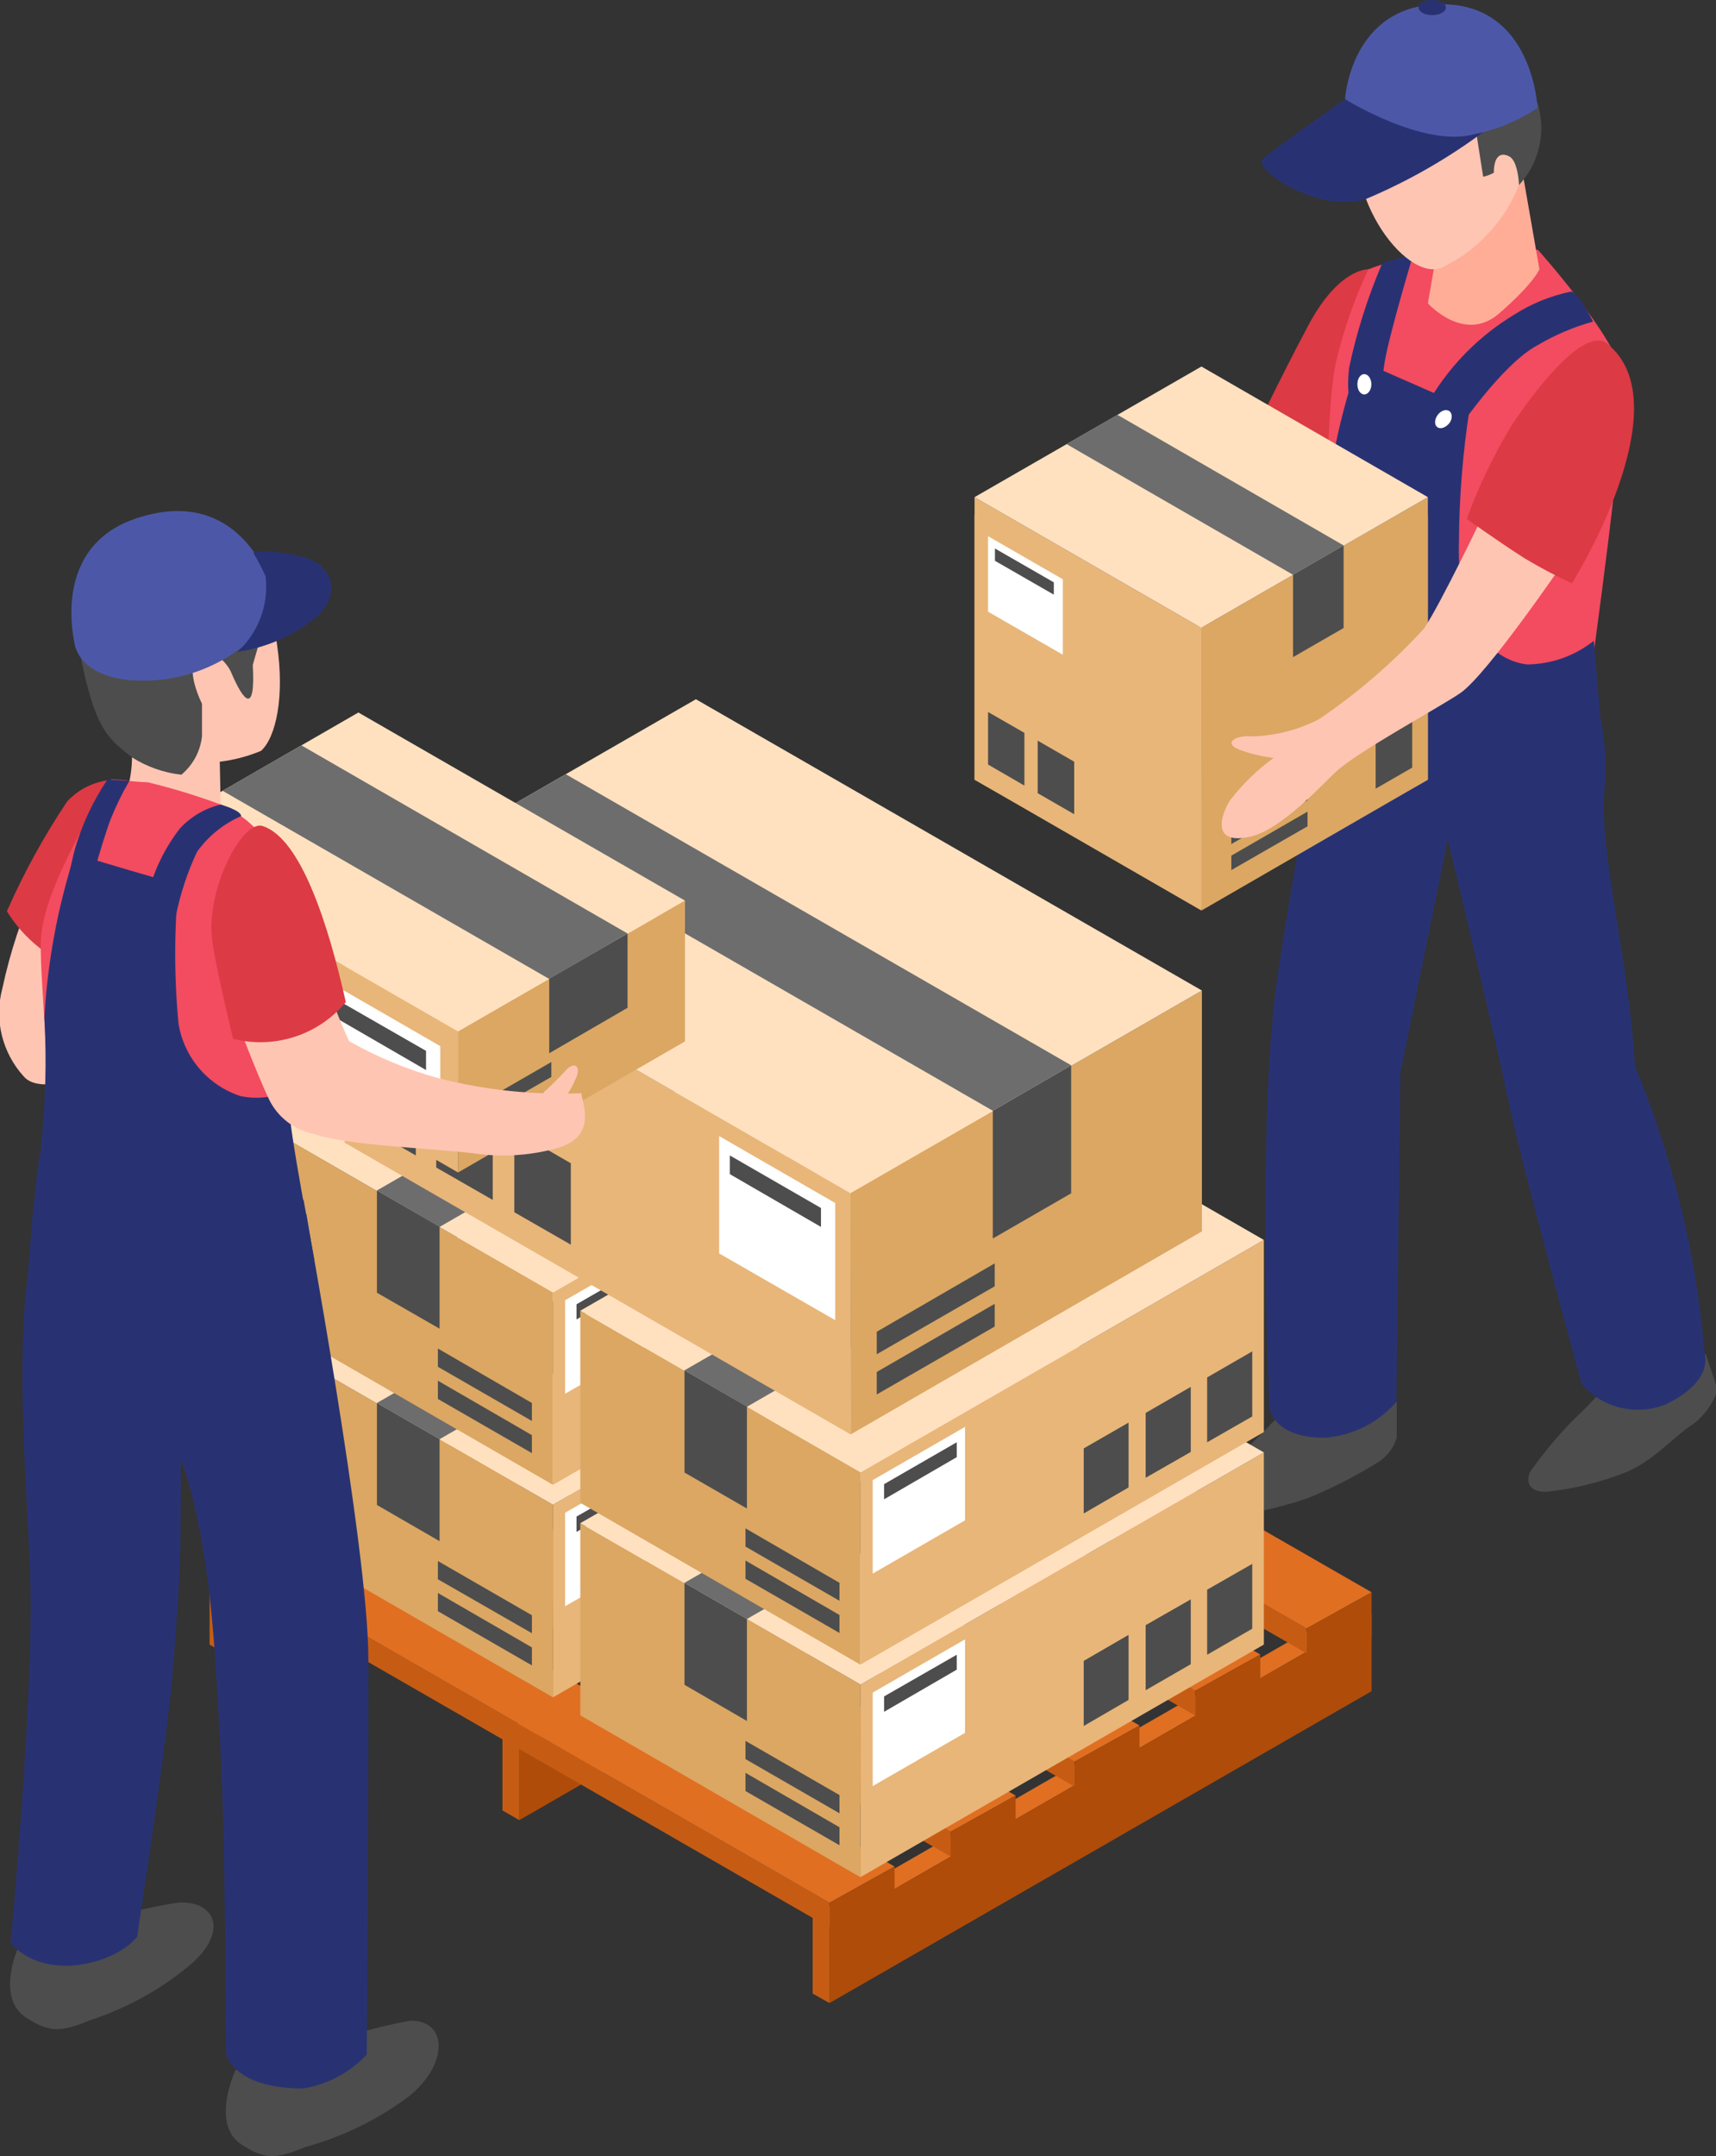 <?xml version="1.0" encoding="UTF-8"?> <svg xmlns="http://www.w3.org/2000/svg" width="82" height="103" viewBox="0 0 82 103" fill="none"><rect x="0" y="0" width="82" height="103" fill="#333333" stroke="none"/> <g clip-path="url(#clip0_1260_1825)"> <path d="M61.528 67.201C61.528 67.201 60.678 68.117 59.532 69.224C58.387 70.332 58.16 70.535 57.184 71.485C56.606 72.039 57.082 72.548 58.171 72.502C59.647 72.359 61.101 72.044 62.504 71.564C63.641 71.099 64.738 70.539 65.781 69.891C66.244 69.624 66.589 69.192 66.745 68.682V66.975L61.528 67.201Z" fill="#4D4D4D"></path> <path d="M77.123 65.686C76.622 66.364 76.06 66.996 75.444 67.574C74.607 68.387 73.847 69.276 73.176 70.23C72.961 70.501 72.836 71.304 73.925 71.259C75.164 71.128 76.38 70.835 77.543 70.388C78.926 69.902 80.094 68.512 80.945 68.003C81.477 67.585 81.872 67.019 82.079 66.376L81.512 64.691L77.123 65.686Z" fill="#4D4D4D"></path> <path d="M76.647 38.003C76.83 36.286 76.652 34.551 76.124 32.906C75.597 31.262 74.732 29.744 73.585 28.451C73.868 26.349 64.046 29.299 64.046 29.299C64.046 29.299 61.948 40.603 61.052 46.605C60.043 53.388 60.655 67.212 60.655 67.212C60.655 67.212 60.78 68.693 63.32 68.682C64.635 68.579 65.857 67.966 66.723 66.975L66.916 51.251L69.184 40.094C69.184 40.094 71.35 49.137 72.042 52.416C72.768 55.874 75.581 66.116 75.581 66.116C76.071 66.683 76.73 67.081 77.461 67.251C78.193 67.422 78.96 67.357 79.652 67.065C81.921 65.935 81.456 64.691 81.456 64.691C81.072 59.957 79.947 55.311 78.121 50.923C77.86 45.995 76.465 40.886 76.647 38.003Z" fill="#283273"></path> <path d="M65.385 12.864C65.385 12.864 63.989 12.796 62.538 15.509C61.086 18.222 59.702 21.161 59.702 21.161C61.367 21.535 62.892 22.369 64.103 23.568C67.245 20.697 67.755 14.186 65.385 12.864Z" fill="#DC3A44"></path> <path d="M65.385 12.864C64.74 14.238 64.235 15.673 63.876 17.148C63.15 19.906 63.411 32.781 63.411 32.781C65.831 34.213 68.658 34.809 71.452 34.477C73.174 34.381 74.796 33.638 75.989 32.397C75.989 32.397 77.77 19.793 77.531 17.984C77.293 16.176 73.494 11.937 73.494 11.937C73.494 11.937 68.413 11.677 65.385 12.864Z" fill="#F34B60"></path> <path d="M68.821 11.1L68.231 14.491C68.231 14.491 69.966 16.424 71.634 14.977C73.301 13.531 73.562 12.864 73.562 12.864L72.757 8.252L68.821 11.1Z" fill="#FFAD97"></path> <path d="M69.558 20.686C69.558 20.686 71.747 17.408 73.471 16.492C74.302 16 75.194 15.62 76.125 15.362C76.125 15.362 75.501 14.073 75.082 13.926C74.097 14.129 73.159 14.512 72.314 15.057C70.705 16.039 69.355 17.392 68.379 19.002C67.018 21.477 68.56 22.076 69.558 20.686Z" fill="#283273"></path> <path d="M66.054 12.57C65.36 14.183 64.828 15.86 64.466 17.577C64.296 19.205 64.613 19.702 65.271 19.759C65.929 19.816 65.963 18.629 66.156 17.363C66.348 16.096 67.539 12.129 67.539 12.129L66.054 12.57Z" fill="#283273"></path> <path d="M76.159 30.611C75.257 31.33 74.139 31.728 72.983 31.741C71.6 31.594 69.581 30.249 69.717 25.886C69.728 23.755 69.898 21.627 70.227 19.522L64.942 17.204C63.827 20.357 63.245 23.673 63.218 27.016C62.935 33.516 62.821 35.754 62.821 35.754C65.812 35.944 68.813 35.944 71.804 35.754C73.399 35.633 74.981 35.379 76.533 34.996L76.159 30.611Z" fill="#283273"></path> <path d="M65.532 18.357C65.532 18.629 65.373 18.843 65.192 18.843C65.01 18.843 64.863 18.629 64.863 18.357C64.863 18.086 65.01 17.871 65.192 17.871C65.373 17.871 65.532 18.086 65.532 18.357Z" fill="white"></path> <path d="M68.696 19.827C68.537 20.053 68.537 20.313 68.696 20.415C68.855 20.516 69.093 20.415 69.252 20.222C69.411 20.03 69.411 19.736 69.252 19.635C69.093 19.533 68.855 19.612 68.696 19.827Z" fill="white"></path> <path d="M64.489 20.46C64.273 21.59 64.386 24.981 66.337 25.501C68.095 25.965 68.606 23.896 68.969 22.28C67.398 21.884 65.89 21.271 64.489 20.46Z" fill="#283273"></path> <path d="M71.203 3.176C70.693 2.797 70.098 2.546 69.47 2.448C68.841 2.349 68.198 2.404 67.596 2.609C66.993 2.814 66.451 3.162 66.014 3.623C65.577 4.085 65.26 4.645 65.09 5.256C63.785 8.953 67.142 13.565 68.923 12.773C70.594 11.963 71.9 10.56 72.587 8.839C72.872 7.857 72.895 6.818 72.652 5.824C72.409 4.831 71.909 3.918 71.203 3.176Z" fill="#FFC5B3"></path> <path d="M57.4 43.384V29.989L68.231 24.608V37.246L57.4 43.384Z" fill="#DBA763"></path> <path d="M57.4 43.384V29.989L46.569 24.608V37.246L57.4 43.384Z" fill="#E8B679"></path> <path d="M57.411 43.497L57.4 29.989L68.231 23.749V37.246L57.411 43.497Z" fill="#DBA763"></path> <path d="M57.411 43.497L57.4 29.989L46.569 23.749V37.246L57.411 43.497Z" fill="#E8B679"></path> <path d="M46.569 23.749L57.4 29.989L68.231 23.749L57.411 17.509L46.569 23.749Z" fill="#FFE1C0"></path> <path d="M64.205 30L61.789 31.391V27.457L64.205 26.055V30Z" fill="#4D4D4D"></path> <path d="M64.205 26.055L53.396 19.815L50.969 21.217L61.789 27.457L64.205 26.055Z" fill="#6D6D6D"></path> <path d="M58.84 41.564V40.874L62.481 38.772V39.473L58.84 41.564Z" fill="#4D4D4D"></path> <path d="M58.84 40.321V39.631L62.481 37.529V38.229L58.84 40.321Z" fill="#4D4D4D"></path> <path d="M65.736 35.268V37.675L67.483 36.669V34.262L65.736 35.268Z" fill="#4D4D4D"></path> <path d="M48.951 35.008V37.528L47.215 36.522V34.013L48.951 35.008Z" fill="#4D4D4D"></path> <path d="M51.332 36.387V38.896L49.586 37.89V35.381L51.332 36.387Z" fill="#4D4D4D"></path> <path d="M50.788 27.672V31.277L47.215 29.22V25.614L50.788 27.672Z" fill="white"></path> <path d="M50.357 28.406V27.819L47.544 26.202V26.79L50.357 28.406Z" fill="#4D4D4D"></path> <path d="M70.908 24.529C70.908 24.529 68.855 28.825 68.05 30.023C66.553 31.655 64.871 33.108 63.037 34.352C62.05 34.863 60.961 35.145 59.85 35.177C58.999 35.098 58.432 35.517 59.249 35.822C59.769 36.011 60.309 36.14 60.859 36.206C60.069 36.78 59.366 37.466 58.772 38.241C58.307 38.987 57.899 40.377 59.736 39.97C61.222 39.654 63.275 37.382 63.819 36.884C64.829 35.923 68.878 33.742 69.796 33.098C71.089 32.193 74.753 26.813 74.753 26.813C74.753 26.813 73.585 23.964 70.908 24.529Z" fill="#FFC5B3"></path> <path d="M76.806 16.424C75.739 15.577 73.471 18.471 72.269 20.268C71.395 21.7 70.666 23.214 70.091 24.789C70.091 24.789 71.554 25.84 72.847 26.666C73.58 27.107 74.338 27.507 75.116 27.864C75.116 27.864 80.458 19.352 76.806 16.424Z" fill="#DC3A44"></path> <path d="M64.795 6.432C65.198 6.873 65.713 7.197 66.286 7.37C66.859 7.543 67.469 7.559 68.05 7.415C68.939 7.262 69.792 6.948 70.567 6.488L70.874 8.444C71.052 8.405 71.225 8.341 71.384 8.252C71.384 7.483 71.69 7.246 72.121 7.472C72.552 7.698 72.586 8.84 72.586 8.84C73.03 8.36 73.349 7.78 73.517 7.15C73.685 6.52 73.697 5.858 73.55 5.222C73.278 3.855 71.452 1.13 68.821 1.368C67.819 1.402 66.854 1.747 66.058 2.355C65.263 2.963 64.679 3.804 64.386 4.759C64.312 5.05 64.31 5.355 64.381 5.646C64.452 5.938 64.594 6.208 64.795 6.432Z" fill="#4D4D4D"></path> <path d="M64.273 4.736C64.273 4.736 60.939 7.076 60.36 7.574C59.782 8.071 63.003 10.23 65.271 9.507C67.287 8.659 69.191 7.57 70.942 6.262L64.273 4.736Z" fill="#283273"></path> <path d="M64.273 4.736C64.273 4.736 68.05 7.087 70.454 6.409C71.533 6.193 72.558 5.766 73.471 5.154C73.471 5.154 73.267 0.203 68.9 0.203C64.534 0.203 64.273 4.736 64.273 4.736Z" fill="#4C58A7"></path> <path d="M69.093 0.362C69.093 0.565 68.799 0.723 68.436 0.723C68.073 0.723 67.789 0.565 67.789 0.362C67.789 0.158 68.05 0 68.436 0C68.821 0 69.093 0.158 69.093 0.362Z" fill="#283273"></path> <path d="M64.659 76.651L38.834 91.515L39.639 92.024L65.543 77.114L64.659 76.651Z" fill="#E06F22"></path> <path d="M65.543 77.114L39.639 92.024V95.686L65.543 80.788V77.114Z" fill="#AF4C09"></path> <path d="M38.834 95.234V91.515L39.639 92.024V95.686L38.834 95.234Z" fill="#C65C14"></path> <path d="M35.828 59.978L10.015 74.853L10.82 75.362L36.713 60.453L35.828 59.978Z" fill="#E06F22"></path> <path d="M36.713 60.453L10.82 75.351V79.025L36.713 64.126V60.453Z" fill="#AF4C09"></path> <path d="M10.015 78.561V74.853L10.82 75.351V79.025L10.015 78.561Z" fill="#C65C14"></path> <path d="M49.824 67.902L24.01 82.778L24.816 83.275L50.709 68.377L49.824 67.902Z" fill="#E06F22"></path> <path d="M50.708 68.376L24.815 83.275V86.949L50.708 72.039V68.376Z" fill="#AF4C09"></path> <path d="M24.01 86.485V82.778L24.816 83.275V86.949L24.01 86.485Z" fill="#C65C14"></path> <path d="M39.639 90.894L10.015 73.848V75.034L39.639 92.081V90.894Z" fill="#C65C14"></path> <path d="M42.747 89.164L39.639 90.894L10.015 73.848L13.1 72.118L42.747 89.164Z" fill="#E06F22"></path> <path d="M42.746 89.164L39.639 90.894V93.109L42.746 91.312V89.164Z" fill="#AF4C09"></path> <path d="M45.423 87.502L15.708 70.377V71.564L45.423 88.689V87.502Z" fill="#C65C14"></path> <path d="M48.531 85.773L45.423 87.503L15.708 70.377L18.793 68.648L48.531 85.773Z" fill="#E06F22"></path> <path d="M48.531 85.773L45.423 87.502V89.718L48.531 87.909V85.773Z" fill="#AF4C09"></path> <path d="M51.343 84.157L21.549 66.998V68.184L51.343 85.344V84.157Z" fill="#C65C14"></path> <path d="M54.451 82.427L51.343 84.157L21.549 66.998L24.645 65.268L54.451 82.427Z" fill="#E06F22"></path> <path d="M54.451 82.427L51.343 84.157V86.372L54.451 84.575V82.427Z" fill="#AF4C09"></path> <path d="M57.116 80.766L27.401 63.719V64.906L57.116 81.953V80.766Z" fill="#C65C14"></path> <path d="M60.224 79.036L57.116 80.766L27.401 63.719L30.498 61.99L60.224 79.036Z" fill="#E06F22"></path> <path d="M60.224 79.036L57.117 80.765V82.981L60.224 81.172V79.036Z" fill="#AF4C09"></path> <path d="M62.436 77.793L32.653 60.667V61.854L62.436 78.98V77.793Z" fill="#C65C14"></path> <path d="M65.543 76.063L62.436 77.793L32.653 60.667L35.737 58.938L65.543 76.063Z" fill="#E06F22"></path> <path d="M65.543 76.063L62.436 77.793V80.008L65.543 78.199V76.063Z" fill="#AF4C09"></path> <path d="M26.426 81.082V71.881L13.031 64.172V73.35L26.426 81.082Z" fill="#DBA763"></path> <path d="M26.426 81.082V71.881L45.696 60.792V69.97L26.426 81.082Z" fill="#E8B679"></path> <path d="M45.695 60.792L26.426 71.881L13.031 64.172L32.312 53.071L45.695 60.792Z" fill="#FFE1C0"></path> <path d="M18.011 71.892L21.005 73.621V68.749L18.011 67.02V71.892Z" fill="#4D4D4D"></path> <path d="M18.011 67.02L37.269 55.931L40.263 57.661L21.005 68.75L18.011 67.02Z" fill="#6D6D6D"></path> <path d="M25.417 79.556V78.697L20.925 76.097V76.967L25.417 79.556Z" fill="#4D4D4D"></path> <path d="M25.417 78.019V77.16L20.925 74.571V75.441L25.417 78.019Z" fill="#4D4D4D"></path> <path d="M42.985 67.348V70.456L45.14 69.213V66.116L42.985 67.348Z" fill="#4D4D4D"></path> <path d="M40.059 69.043V72.152L42.202 70.909V67.811L40.059 69.043Z" fill="#4D4D4D"></path> <path d="M37.087 70.75V73.847L39.231 72.615V69.507L37.087 70.75Z" fill="#4D4D4D"></path> <path d="M27.004 72.265V76.73L31.428 74.187V69.71L27.004 72.265Z" fill="white"></path> <path d="M27.549 73.181V72.446L31.019 70.457V71.169L27.549 73.181Z" fill="#4D4D4D"></path> <path d="M41.113 89.673L41.125 80.472L27.73 72.763V81.941L41.113 89.673Z" fill="#DBA763"></path> <path d="M41.114 89.673L41.125 80.472L60.394 69.383V78.561L41.114 89.673Z" fill="#E8B679"></path> <path d="M60.394 69.382L41.125 80.472L27.73 72.762L47.011 61.673L60.394 69.382Z" fill="#FFE1C0"></path> <path d="M32.709 80.483L35.692 82.212V77.34L32.709 75.611V80.483Z" fill="#4D4D4D"></path> <path d="M32.709 75.611L51.967 64.522L54.962 66.251L35.692 77.34L32.709 75.611Z" fill="#6D6D6D"></path> <path d="M40.115 88.147V87.288L35.624 84.688V85.558L40.115 88.147Z" fill="#4D4D4D"></path> <path d="M40.115 86.621V85.75L35.624 83.162V84.032L40.115 86.621Z" fill="#4D4D4D"></path> <path d="M57.684 75.939V79.047L59.839 77.804V74.707L57.684 75.939Z" fill="#4D4D4D"></path> <path d="M54.746 77.634V80.743L56.901 79.499V76.402L54.746 77.634Z" fill="#4D4D4D"></path> <path d="M51.786 79.341V82.45L53.929 81.206V78.098L51.786 79.341Z" fill="#4D4D4D"></path> <path d="M41.703 80.856V85.321L46.115 82.778V78.312L41.703 80.856Z" fill="white"></path> <path d="M42.248 81.772V81.037L45.718 79.047V79.76L42.248 81.772Z" fill="#4D4D4D"></path> <path d="M26.426 70.931V61.741L13.031 54.021V63.199L26.426 70.931Z" fill="#DBA763"></path> <path d="M26.426 70.931V61.741L45.696 50.641V59.819L26.426 70.931Z" fill="#E8B679"></path> <path d="M45.695 50.641L26.426 61.741L13.031 54.021L32.312 42.932L45.695 50.641Z" fill="#FFE1C0"></path> <path d="M18.011 61.753L21.005 63.471V58.599L18.011 56.869V61.753Z" fill="#4D4D4D"></path> <path d="M18.011 56.869L37.269 45.791L40.263 47.51L21.005 58.61L18.011 56.869Z" fill="#6D6D6D"></path> <path d="M25.417 69.416V68.557L20.925 65.957V66.828L25.417 69.416Z" fill="#4D4D4D"></path> <path d="M25.417 67.879V67.02L20.925 64.42V65.291L25.417 67.879Z" fill="#4D4D4D"></path> <path d="M42.985 57.209V60.306L45.14 59.074V55.965L42.985 57.209Z" fill="#4D4D4D"></path> <path d="M40.059 58.904V62.001L42.202 60.769V57.661L40.059 58.904Z" fill="#4D4D4D"></path> <path d="M37.087 60.599V63.708L39.231 62.465V59.367L37.087 60.599Z" fill="#4D4D4D"></path> <path d="M27.004 62.114V66.579L31.428 64.036V59.571L27.004 62.114Z" fill="white"></path> <path d="M27.549 63.03V62.306L31.019 60.306V61.018L27.549 63.03Z" fill="#4D4D4D"></path> <path d="M41.113 79.522L41.125 70.332L27.73 62.612V71.79L41.113 79.522Z" fill="#DBA763"></path> <path d="M41.114 79.522L41.125 70.332L60.394 59.232V68.41L41.114 79.522Z" fill="#E8B679"></path> <path d="M60.394 59.232L41.125 70.332L27.73 62.612L47.011 51.523L60.394 59.232Z" fill="#FFE1C0"></path> <path d="M32.709 70.343L35.692 72.062V67.19L32.709 65.46V70.343Z" fill="#4D4D4D"></path> <path d="M32.709 65.46L51.967 54.383L54.962 56.101L35.692 67.201L32.709 65.46Z" fill="#6D6D6D"></path> <path d="M40.115 78.007V77.148L35.624 74.548V75.419L40.115 78.007Z" fill="#4D4D4D"></path> <path d="M40.115 76.47V75.611L35.624 73.011V73.881L40.115 76.47Z" fill="#4D4D4D"></path> <path d="M57.684 65.799V68.897L59.839 67.664V64.556L57.684 65.799Z" fill="#4D4D4D"></path> <path d="M54.746 67.495V70.592L56.901 69.36V66.251L54.746 67.495Z" fill="#4D4D4D"></path> <path d="M51.786 69.19V72.299L53.929 71.055V67.958L51.786 69.19Z" fill="#4D4D4D"></path> <path d="M41.703 70.705V75.17L46.115 72.627V68.162L41.703 70.705Z" fill="white"></path> <path d="M42.248 71.621V70.897L45.718 68.897V69.609L42.248 71.621Z" fill="#4D4D4D"></path> <path d="M40.648 68.523L40.637 56.994L57.434 47.318V58.825L40.648 68.523Z" fill="#DBA763"></path> <path d="M40.648 68.523L40.637 56.994L16.468 43.067V54.586L40.648 68.523Z" fill="#E8B679"></path> <path d="M16.468 43.067L40.637 56.994L57.434 47.318L33.254 33.403L16.468 43.067Z" fill="#FFE1C0"></path> <path d="M51.185 57.005L47.442 59.164V53.06L51.185 50.89V57.005Z" fill="#4D4D4D"></path> <path d="M51.185 50.889L27.038 36.986L23.284 39.145L47.442 53.06L51.185 50.889Z" fill="#6D6D6D"></path> <path d="M41.896 66.613V65.539L47.533 62.284V63.369L41.896 66.613Z" fill="#4D4D4D"></path> <path d="M41.896 64.692V63.618L47.533 60.351V61.447L41.896 64.692Z" fill="#4D4D4D"></path> <path d="M19.87 51.308V55.196L17.171 53.648V49.748L19.87 51.308Z" fill="#4D4D4D"></path> <path d="M23.545 53.433V57.321L20.846 55.773V51.884L23.545 53.433Z" fill="#4D4D4D"></path> <path d="M27.277 55.569V59.458L24.577 57.909V54.01L27.277 55.569Z" fill="#4D4D4D"></path> <path d="M39.911 57.468V63.064L34.365 59.876V54.27L39.911 57.468Z" fill="white"></path> <path d="M39.231 58.61V57.706L34.876 55.196V56.089L39.231 58.61Z" fill="#4D4D4D"></path> <path d="M21.889 56.01V49.262L32.732 43.011V49.748L21.889 56.01Z" fill="#DBA763"></path> <path d="M21.889 56.01V49.262L6.283 40.275V47.012L21.889 56.01Z" fill="#E8B679"></path> <path d="M6.283 40.287L21.889 49.273L32.732 43.022L17.126 34.036L6.283 40.287Z" fill="#FFE1C0"></path> <path d="M22.706 54.778V54.077L26.347 51.975V52.687L22.706 54.778Z" fill="#4D4D4D"></path> <path d="M22.706 53.535V52.834L26.347 50.731V51.444L22.706 53.535Z" fill="#4D4D4D"></path> <path d="M8.983 43V46.131L6.805 44.887V41.745L8.983 43Z" fill="#4D4D4D"></path> <path d="M11.943 44.706V47.849L9.765 46.594V43.463L11.943 44.706Z" fill="#4D4D4D"></path> <path d="M21.039 49.974V53.715L15.493 50.528V46.775L21.039 49.974Z" fill="white"></path> <path d="M20.358 51.116V50.2L16.003 47.702V48.595L20.358 51.116Z" fill="#4D4D4D"></path> <path d="M29.987 48.143L26.245 50.313V46.752L29.987 44.593V48.143Z" fill="#4D4D4D"></path> <path d="M29.987 44.593L14.404 35.607L10.638 37.777L26.244 46.764L29.987 44.593Z" fill="#6D6D6D"></path> <path d="M5.24 50.957C6.147 47.905 6.601 44.559 5.081 42.095L1.781 42.174C1.043 43.789 0.484 45.48 0.113 47.216C-0.083 47.946 -0.092 48.713 0.086 49.448C0.265 50.182 0.625 50.861 1.134 51.421C1.996 52.45 5.07 51.082 5.183 51.003L5.24 50.957Z" fill="#FFC5B3"></path> <path d="M14.279 98.185C15.971 97.412 17.755 96.858 19.587 96.534C21.334 96.466 21.504 98.513 19.587 100.106C18.098 101.231 16.409 102.063 14.608 102.559C13.19 103.136 12.68 103.181 11.546 102.446C10.037 101.474 11.251 98.897 11.251 98.897L14.279 98.185Z" fill="#4D4D4D"></path> <path d="M4.026 92.137C5.477 91.523 7.002 91.101 8.563 90.882C10.321 90.814 10.945 92.318 9.028 93.912C7.635 95.06 6.039 95.938 4.321 96.5C2.903 97.077 2.404 97.111 1.27 96.399C-0.284 95.415 0.93 92.838 0.964 92.838L4.026 92.137Z" fill="#4D4D4D"></path> <path d="M14.506 57.321C14.506 57.321 17.602 73.983 17.602 79.217C17.602 88.441 17.523 98.151 17.523 98.151C16.718 99.005 15.654 99.573 14.495 99.767C11.092 99.767 10.797 98.094 10.797 98.094C10.797 98.094 10.797 87.096 10.457 82.099C10.253 78.629 10.049 73.723 8.642 69.665C8.642 73.814 8.642 75.147 8.268 79.658C8.019 83.049 6.624 91.933 6.556 92.521C5.489 93.821 2.189 94.703 0.51 92.826C0.647 91.357 1.577 81.025 1.452 75.667C1.338 70.75 0.08 59.096 2.904 56.835C5.342 54.868 14.506 57.321 14.506 57.321Z" fill="#283273"></path> <path d="M5.954 46.707C5.896 45.398 5.717 44.096 5.421 42.819L7.066 37.596C6.435 37.277 5.718 37.171 5.021 37.295C4.325 37.42 3.689 37.768 3.21 38.286C2.097 39.947 1.133 41.702 0.329 43.531C0.921 44.491 1.747 45.286 2.731 45.841C3.715 46.397 4.824 46.695 5.954 46.707Z" fill="#DC3A44"></path> <path d="M10.559 27.378C10.157 27.145 9.71 27 9.247 26.955C8.784 26.909 8.317 26.963 7.877 27.113C7.437 27.263 7.035 27.506 6.697 27.825C6.36 28.143 6.095 28.53 5.92 28.96C5.353 30.158 6.159 33.38 6.283 35.641C6.377 36.63 6.2 37.626 5.773 38.523L7.338 39.167C8.38 39.538 9.518 39.538 10.559 39.167L10.502 36.387C11.181 36.306 11.845 36.13 12.476 35.867C13.19 35.211 13.61 33.278 13.236 30.78C12.759 27.061 11.013 27.694 10.559 27.378Z" fill="#FFC5B3"></path> <path d="M14.744 47.363C15.674 45.385 13.61 41.813 12.986 40.581C12.415 39.631 11.564 38.88 10.548 38.433C9.409 38.012 8.246 37.657 7.066 37.37C6.68 37.37 5.319 37.223 5.319 37.223C5.319 37.223 2.268 41.948 1.985 44.537C1.747 46.357 2.745 52.291 1.985 58.102C1.599 61.187 13.326 60.362 14.336 59.062C13.757 56.169 12.895 51.398 14.744 47.363Z" fill="#F34B60"></path> <path d="M2.121 48.606C2.234 50.684 2.177 52.767 1.951 54.835C1.576 57.163 1.35 60.769 1.35 60.769C3.418 62.297 5.959 63.054 8.529 62.906C10.895 62.601 13.137 61.677 15.028 60.227C15.028 60.227 13.757 53.67 13.825 52.856L13.893 52.054C13.15 52.425 12.302 52.532 11.489 52.359C10.723 52.108 10.042 51.651 9.52 51.038C8.998 50.426 8.655 49.682 8.529 48.889C8.32 46.675 8.32 44.445 8.529 42.231C8.347 42.231 3.573 40.795 3.573 40.795C2.758 43.327 2.27 45.952 2.121 48.606Z" fill="#283273"></path> <path d="M12.079 31.764C12.26 31.131 12.691 29.684 12.793 29.107C12.903 28.637 12.891 28.146 12.758 27.681C12.625 27.216 12.376 26.793 12.034 26.451C11.104 25.49 7.882 25.185 6.714 25.852C5.546 26.519 3.062 27.751 3.936 31.764C4.627 35.042 5.308 35.358 6.295 36.172C7.011 36.627 7.821 36.913 8.665 37.009C9.219 36.548 9.573 35.892 9.652 35.177C9.652 34.782 9.652 33.617 9.652 33.617C9.652 33.617 8.79 31.922 9.459 31.357C10.128 30.791 10.899 31.73 11.058 32.148C11.636 33.504 12.215 34.183 12.079 31.764Z" fill="#4D4D4D"></path> <path d="M27.776 52.223C25.485 52.316 23.192 52.076 20.971 51.511C19.473 51.099 18.033 50.503 16.684 49.736C16.207 48.7 15.794 47.636 15.447 46.549L11.149 48.312C11.149 48.312 12.226 51.206 12.861 52.529C13.07 52.952 13.374 53.321 13.75 53.607C14.126 53.894 14.563 54.089 15.028 54.179C16.525 54.721 20.891 54.868 22.627 55.094C23.905 55.283 25.209 55.214 26.46 54.891C28.558 54.382 27.866 52.811 27.776 52.223Z" fill="#FFC5B3"></path> <path d="M11.138 49.623C12.11 49.87 13.132 49.836 14.086 49.526C15.04 49.216 15.886 48.642 16.525 47.871C15.686 44.13 14.37 40.049 12.555 39.461C11.58 39.134 9.833 42.502 10.139 44.887C10.208 45.554 10.627 47.476 11.138 49.623Z" fill="#DC3A44"></path> <path d="M1.622 57.57L1.463 59.22C1.463 59.22 3.731 61.131 8.529 61.244C13.326 61.357 14.926 59.706 14.926 59.706L14.642 58.011C12.728 59.064 10.579 59.62 8.393 59.627C5.986 59.596 3.637 58.882 1.622 57.57Z" fill="#283273"></path> <path d="M7.066 42.751C7.347 41.591 7.873 40.505 8.608 39.563C9.129 39.005 9.804 38.611 10.548 38.433C10.548 38.433 11.534 38.715 11.523 38.987C10.677 39.354 9.948 39.944 9.414 40.694C8.955 41.671 8.616 42.699 8.404 43.757L7.066 42.751Z" fill="#283273"></path> <path d="M5.138 37.235C4.436 38.275 3.904 39.42 3.561 40.626C3.312 41.636 3.115 42.659 2.971 43.689L3.901 43.802C3.901 43.802 4.797 40.411 5.296 39.111C5.548 38.488 5.844 37.884 6.181 37.302L5.138 37.235Z" fill="#283273"></path> <path d="M25.36 52.721C25.933 52.248 26.475 51.738 26.982 51.195C27.379 50.72 27.719 50.844 27.583 51.364C27.373 51.884 27.09 52.371 26.744 52.811C26.744 52.811 25.712 52.721 25.53 52.721H25.36Z" fill="#FFC5B3"></path> <path d="M10.525 26.553C12.873 26.801 13.803 28.339 12.601 29.944C11.801 30.84 10.802 31.537 9.683 31.978C8.564 32.42 7.357 32.594 6.159 32.487C3.8 32.25 2.87 30.701 4.072 29.096C4.874 28.2 5.875 27.503 6.996 27.061C8.116 26.62 9.325 26.445 10.525 26.553Z" fill="#4C58A7"></path> <path d="M3.618 30.972C3.618 30.972 2.268 26.214 6.465 24.778C9.516 23.738 11.807 24.948 13.043 28.067C13.803 29.966 3.618 30.972 3.618 30.972Z" fill="#4C58A7"></path> <path d="M11.342 31.142C11.838 30.691 12.219 30.128 12.453 29.501C12.688 28.874 12.77 28.201 12.691 27.536C12.519 27.147 12.322 26.769 12.101 26.405C12.101 26.405 12.532 26.179 14.279 26.552C16.026 26.925 16.343 28.485 14.994 29.582C13.934 30.41 12.675 30.948 11.342 31.142Z" fill="#283273"></path> </g> <defs> <clipPath id="clip0_1260_1825"> <rect width="82" height="103" fill="white"></rect> </clipPath> </defs> </svg> 